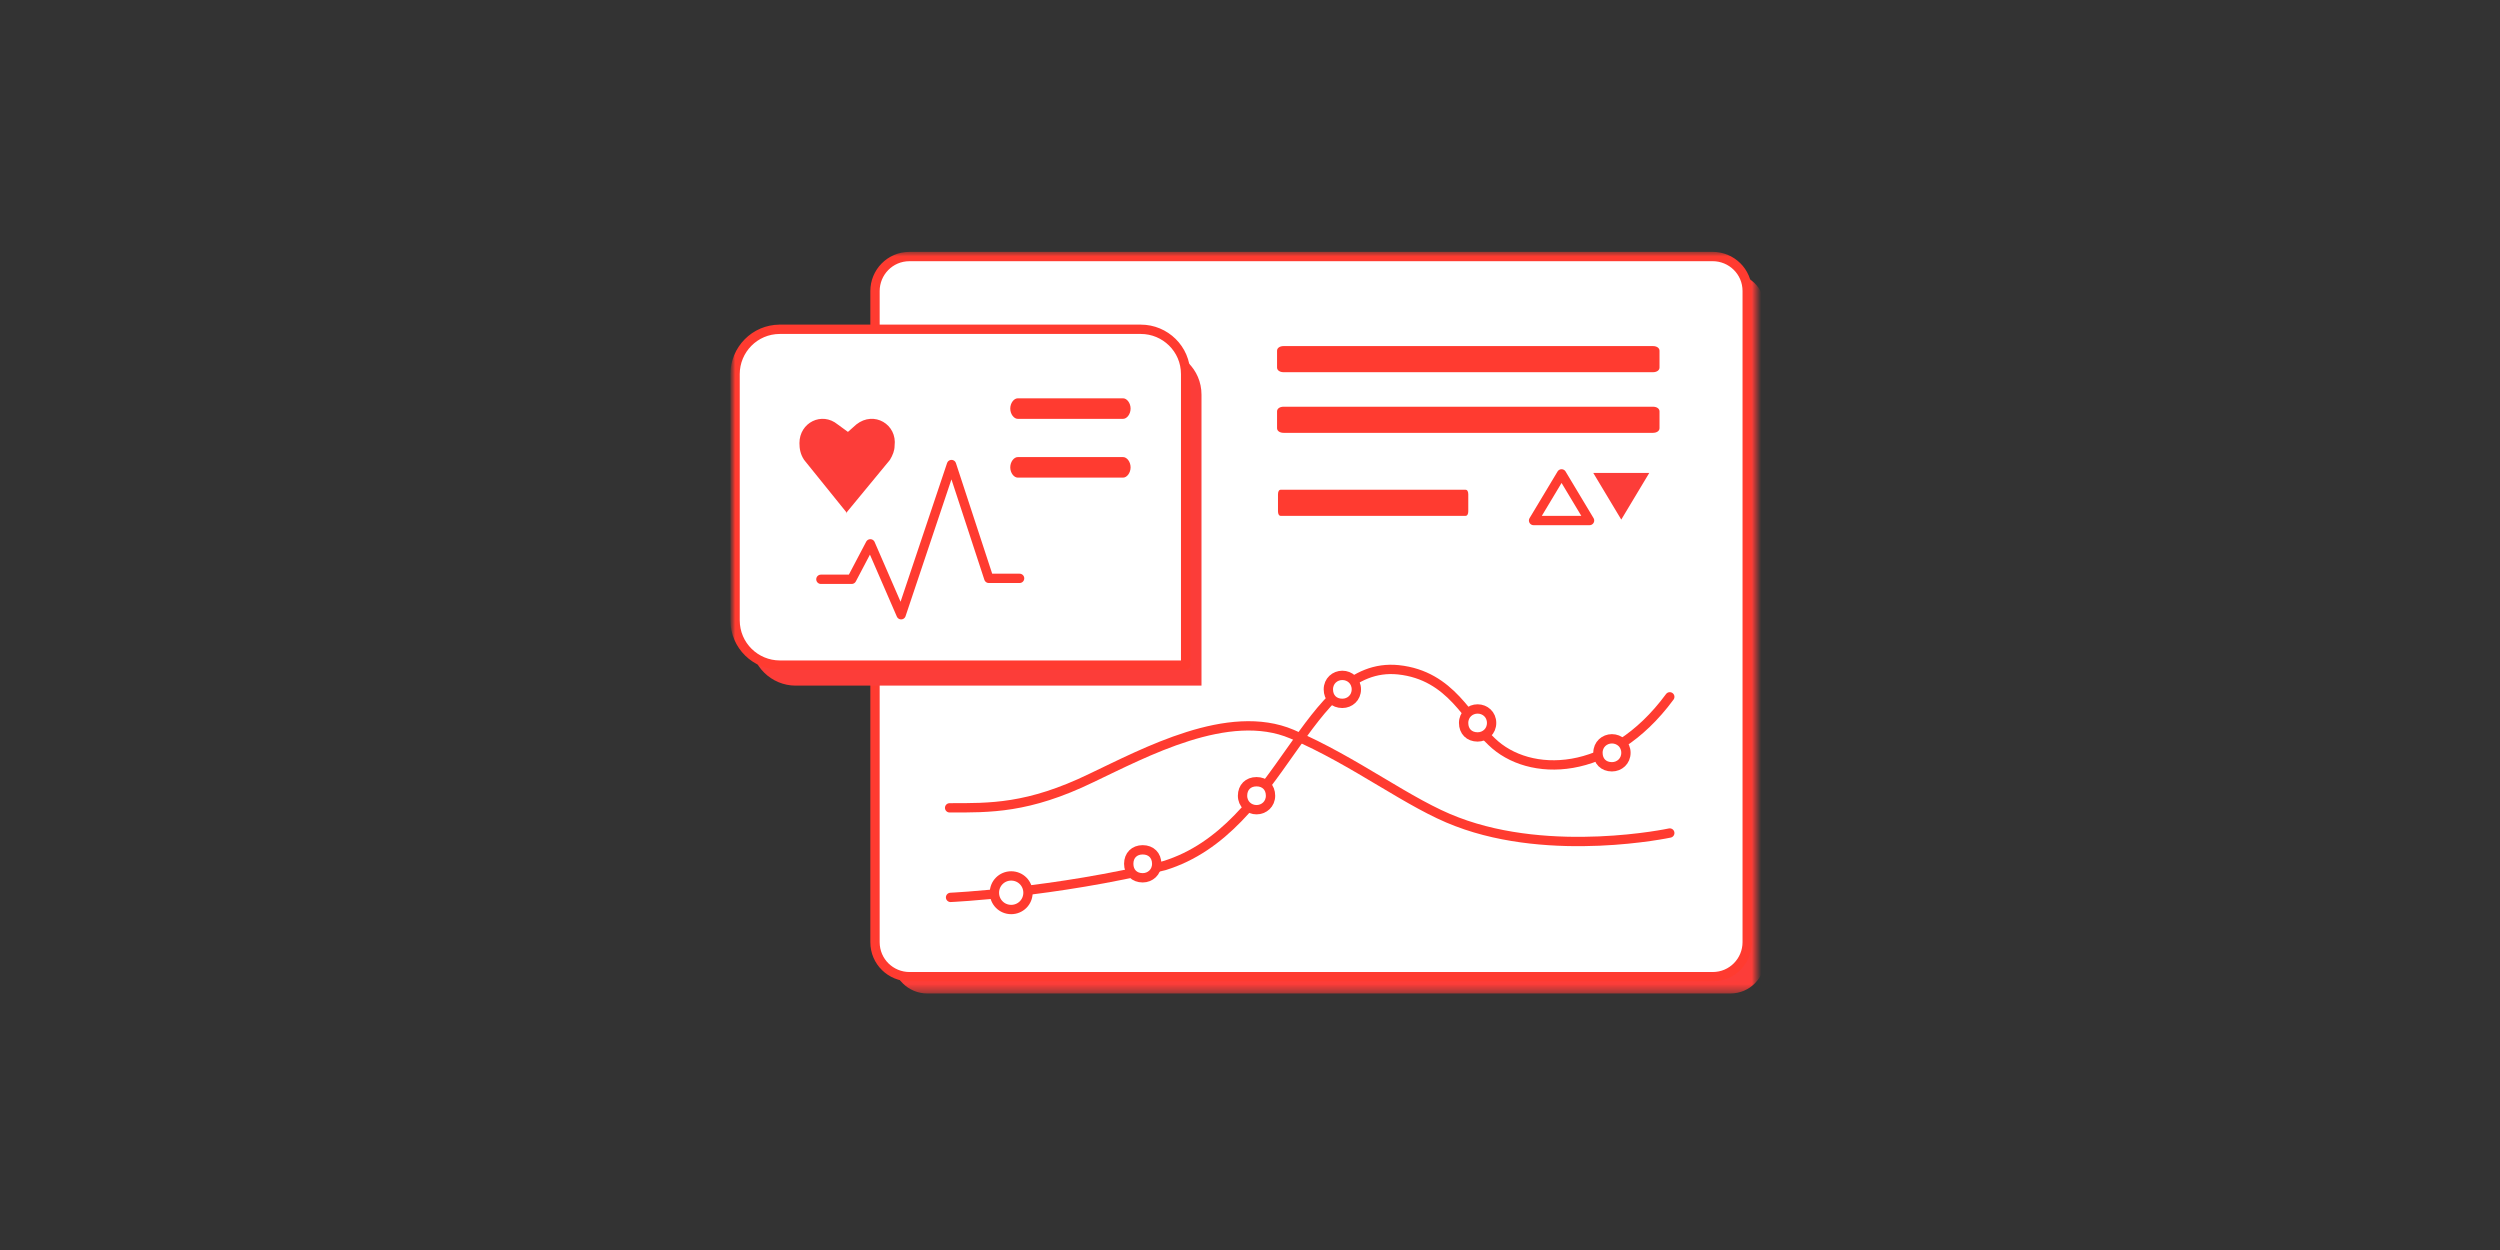 <?xml version="1.0" encoding="UTF-8"?>
<svg xmlns="http://www.w3.org/2000/svg" xmlns:xlink="http://www.w3.org/1999/xlink" version="1.1" viewBox="0 0 268 134">
  <rect x="0" y="0" width="268" height="134" fill="#333333" stroke="none"/>
  <defs>
    <style>
      .cls-1 {
        stroke-width: .8px;
      }

      .cls-1, .cls-2, .cls-3, .cls-4 {
        fill: #ff3132;
      }

      .cls-1, .cls-3 {
        stroke: #fff;
      }

      .cls-5, .cls-6, .cls-7, .cls-8, .cls-9, .cls-10, .cls-11, .cls-12 {
        stroke-linecap: round;
        stroke-linejoin: round;
      }

      .cls-5, .cls-6, .cls-10, .cls-13 {
        stroke-width: 1px;
      }

      .cls-5, .cls-9, .cls-10, .cls-14, .cls-15 {
        fill: #fff;
      }

      .cls-5, .cls-13 {
        stroke: #ef4036;
      }

      .cls-6, .cls-7, .cls-8, .cls-11, .cls-13 {
        fill: none;
      }

      .cls-6, .cls-10 {
        stroke: #ef3f3c;
      }

      .cls-2, .cls-16, .cls-17, .cls-18, .cls-4, .cls-19, .cls-14, .cls-20, .cls-15 {
        stroke-width: 0px;
      }

      .cls-16 {
        fill: #ef433e;
      }

      .cls-21 {
        mask: url(#mask);
      }

      .cls-7, .cls-11 {
        stroke: #ef433e;
      }

      .cls-8, .cls-9 {
        stroke: #ff3b30;
      }

      .cls-17 {
        fill: #ef4036;
      }

      .cls-11 {
        stroke-width: .8px;
      }

      .cls-3 {
        stroke-width: .6px;
      }

      .cls-18 {
        fill: #ff3b30;
      }

      .cls-4, .cls-12, .cls-14 {
        fill-rule: evenodd;
      }

      .cls-19 {
        fill: #ef3f3c;
      }

      .cls-12 {
        fill: #ef423e;
        stroke: #ef423e;
      }

      .cls-20 {
        fill: #fc3d39;
      }

      .cls-22 {
        display: none;
      }

      .cls-23 {
        mask: url(#mask-1);
      }
    </style>
    <mask id="mask" x="78.3" y="14" width="110.9" height="103" maskUnits="userSpaceOnUse">
      <g id="mask0_5494_941" data-name="mask0 5494 941">
        <path class="cls-15" d="M188.3,14h-110v103h110V14Z"/>
      </g>
    </mask>
    <mask id="mask-1" x="78.3" y="27" width="110.9" height="79.5" maskUnits="userSpaceOnUse">
      <g id="mask1_5494_941" data-name="mask1 5494 941">
        <path class="cls-15" d="M189.2,27h-110.9v79.5h110.9V27Z"/>
      </g>
    </mask>
  </defs>
  <g id="Layer_1" data-name="Layer 1" class="cls-22">
    <path id="Stroke-80" class="cls-15" d="M163.9,119.8h-54.8c-1.9,0-3.4-1.5-3.4-3.4V20.6c0-1.9,1.5-3.4,3.4-3.4h54.8c1.9,0,3.4,1.5,3.4,3.4v95.8c0,1.9-1.5,3.4-3.4,3.4Z"/>
    <path id="Stroke-74" class="cls-7" d="M164,119.7h-54.8c-1.9,0-3.4-1.5-3.4-3.4v-9.7h61.6v9.7c0,1.9-1.5,3.4-3.4,3.4h0Z"/>
    <path id="Stroke-76" class="cls-12" d="M140.2,112.8c0,1.9-1.5,3.4-3.4,3.4s-3.4-1.5-3.4-3.4,1.5-3.4,3.4-3.4,3.4,1.5,3.4,3.4Z"/>
    <path id="Stroke-78" class="cls-7" d="M119.9,21.9h33.5"/>
    <path id="Stroke-80-2" class="cls-7" d="M164,119.7h-54.8c-1.9,0-3.4-1.5-3.4-3.4V20.4c0-1.9,1.5-3.4,3.4-3.4h54.8c1.9,0,3.4,1.5,3.4,3.4v95.8c0,1.9-1.5,3.4-3.4,3.4Z"/>
    <rect class="cls-7" x="118.9" y="35.4" width="37.2" height="37.2" rx="5.7" ry="5.7"/>
    <rect class="cls-7" x="118.9" y="35.4" width="37.2" height="37.2" rx="5.7" ry="5.7"/>
    <path class="cls-16" d="M148.2,48.7c-.4-.7-.9-1.2-1.6-1.4-.7-.3-1.4-.4-2.2-.4-.8,0-1.5.2-2.3.5-.8.3-1.6.8-2.4,1.3-.4-.7-.9-1.2-1.6-1.4-.7-.3-1.4-.4-2.2-.4-.7,0-1.5.2-2.4.5-.8.3-1.6.8-2.4,1.3-.4-.7-.9-1.2-1.6-1.4-.7-.3-1.4-.4-2.2-.4-.7,0-1.5.2-2.3.5-.6.2-1.2.6-1.8.9v2.8c.4-.3.9-.7,1.5-.9.6-.3,1.1-.4,1.7-.4.8,0,1.3.3,1.6.8.3.5.4,1.1.4,1.9v8.1h3.4v-9.4c.4-.3.9-.7,1.5-.9.6-.3,1.1-.4,1.7-.4.8,0,1.4.3,1.6.8.2.5.4,1.1.3,1.9v8.1h3.4v-9c0-.1,0-.3,0-.4.4-.3.9-.7,1.5-.9.5-.3,1.1-.4,1.7-.4.8,0,1.3.3,1.6.8.2.5.4,1.1.3,1.9v8.1h3.4v-9c0-1.2-.2-2.1-.6-2.7"/>
    <path class="cls-16" d="M89.8,81.2c1.5,1.3,2,3.4,1.3,5.2l.3-.3c1.8-1.8,4.9-2,6.8-.2,2,1.8,2,4.9.1,6.8l.8-.8c1.8-1.8,4.9-2,6.8-.2,2,1.8,2,4.9.1,6.8l12.6-12.6c1.8-1.8,4.9-2,6.8-.2,2,1.8,2,4.9.1,6.8l-19,19c3.7-.4,7.4,0,10.9,1,.7.2,1.4.6,1.9,1.1,1.4,1.4,1.8,3.7.7,5.5-1.1,1.8-3.3,2.5-5.3,1.9-8.2-2.3-16.7,1.8-24.1,4.9-3.5,1.5-10.8,3.2-17.7-3.6l-4.1-4.1c-9.2-9.2-1.2-21.2.8-23.2l.8-.8,9.9-9.9,2.9-2.9c1.8-1.8,4.7-2,6.7-.3h0Z"/>
    <path class="cls-11" d="M123.9,98.1c5.5,0,10-4.5,10-10s-4.5-10-10-10-10,4.5-10,10"/>
    <path class="cls-11" d="M123.9,100.2c6.7,0,12.1-5.4,12.1-12.1s-5.4-12.1-12.1-12.1-12.1,5.4-12.1,12.1"/>
  </g>
  <g id="Layer_2" data-name="Layer 2" class="cls-22">
    <g>
      <path class="cls-15" d="M145.8,110.1l-43.7,3.2-4.1-95.6,48.9-3.4-1.1,95.8Z"/>
      <path class="cls-2" d="M102.1,113.7c-.1,0-.2,0-.3-.1,0,0-.2-.2-.2-.3l-4.1-95.6c0-.1,0-.2.1-.3,0,0,.2-.1.3-.2l48.9-3.4c0,0,.1,0,.2,0,0,0,.1,0,.2.1,0,0,0,0,.1.2,0,0,0,.1,0,.2l-1.1,95.8c0,.1,0,.2-.1.3,0,0-.2.1-.3.1l-43.7,3.2h0ZM98.5,18.1l4,94.6,42.8-3.1,1.1-94.9-47.9,3.4Z"/>
      <path class="cls-2" d="M146.7,14.4l-37.8,9s0,0,0,0c0,0,0,0,0,0s0,0,0,0c0,0,0,0,0,0l37.5-1.4.4-7.7Z"/>
      <path class="cls-2" d="M108.9,24.1c-.1,0-.3,0-.4-.1-.1,0-.2-.2-.2-.4,0-.1,0-.3.1-.4,0-.1.2-.2.3-.2l38.4-9.1-.4,8.8h-.4l-37.4,1.5h0ZM146.2,15l-33.3,8,33-1.3.3-6.7Z"/>
      <path class="cls-15" d="M169.7,118.7l-58.1,1.1-2.8-96.3,61.2-1.2-.3,96.4Z"/>
      <path class="cls-2" d="M111.6,120.2c0,0-.1,0-.2,0,0,0-.1,0-.2,0,0,0,0,0-.1-.2,0,0,0-.1,0-.2l-2.8-96.3c0,0,0-.1,0-.2,0,0,0-.1.1-.2,0,0,.2-.1.3-.1l61.2-1.2c0,0,.1,0,.2,0,0,0,.1,0,.2.1,0,0,0,0,.1.2,0,0,0,.1,0,.2l-.3,96.4c0,0,0,.1,0,.2,0,0,0,.1,0,.2,0,0,0,0-.2.1,0,0-.1,0-.2,0l-58.1,1.1h0ZM109.3,23.9l2.7,95.3,57.2-1.1.2-95.5-60.2,1.2Z"/>
      <path class="cls-2" d="M162.6,79.2l-45.6,1.1v1.9c0,0,45.7-1.1,45.7-1.1v-1.9Z"/>
      <path class="cls-2" d="M159.6,83.6l-42.5,1v1.9c0,0,42.6-1,42.6-1v-1.9Z"/>
      <path class="cls-2" d="M160.4,94l-30.8.7v1.9c0,0,30.9-.7,30.9-.7v-1.9Z"/>
      <path class="cls-2" d="M160.3,101.3l-30.4.7v1.9c0,0,30.5-.7,30.5-.7v-1.9Z"/>
      <path class="cls-2" d="M160.3,107.9l-30.1.7v1.9c0,0,30.2-.7,30.2-.7v-1.9Z"/>
      <path class="cls-2" d="M138.3,70.7l-21.7.5.2,5.3,21.7-.5-.2-5.3Z"/>
      <path class="cls-2" d="M130.3,30.9c-.2-.4-.6-.7-1-.9-.4-.2-.9-.2-1.3-.2-.5,0-1,.1-1.4.4-.5.2-1,.5-1.4.8-.2-.4-.6-.7-1-.9-.4-.2-.9-.3-1.3-.2-.5,0-1,.1-1.4.3-.5.2-1,.5-1.4.9-.2-.4-.6-.7-1-.9-.4-.2-.9-.2-1.3-.2-.5,0-1,.1-1.4.4-.4.2-.7.4-1.1.6v1.7c.3-.2.6-.5.9-.6.3-.2.7-.3,1-.3.2,0,.4,0,.6,0,.2,0,.3.2.4.4.2.4.3.8.2,1.2v4.9h2.1v-5.5c-.1,0-.1-.2-.1-.2.3-.2.6-.4.9-.6.3-.2.7-.3,1-.3.2,0,.4,0,.6,0,.2,0,.3.2.4.4.2.4.3.8.2,1.2v5c.1,0,2.1,0,2.1,0v-5.5c-.1,0-.1-.2-.1-.2.3-.2.6-.4.9-.6.3-.2.7-.3,1-.3.2,0,.4,0,.6,0,.2,0,.3.2.4.4.2.4.3.8.2,1.2v4.9h2.1v-5.5c0-.6-.2-1.2-.5-1.7"/>
      <path class="cls-2" d="M121.1,98.8c-.1,0-.2,0-.3-.1l-1.9-1.8s0,0-.1-.2c0,0,0-.1,0-.2s0-.1,0-.2c0,0,0-.1.1-.2,0,0,.2-.1.3-.1s.2,0,.3.1l1.5,1.5,3-3.9c0,0,.2-.2.3-.2.1,0,.3,0,.4,0,0,0,.2.2.2.3,0,.1,0,.3,0,.4l-3.3,4.3c0,0,0,0-.1.1,0,0-.1,0-.2,0h0Z"/>
      <path class="cls-2" d="M121.1,105.6c0,0-.1,0-.2,0,0,0-.1,0-.2,0l-1.9-1.8s0,0-.1-.2c0,0,0-.1,0-.2,0,0,0-.1,0-.2,0,0,0-.1.1-.2,0,0,0,0,.2-.1,0,0,.1,0,.2,0,0,0,.1,0,.2,0s.1,0,.2.1l1.5,1.5,3-3.9c0,0,.2-.2.3-.2.1,0,.3,0,.4,0,0,0,.2.2.2.3,0,.1,0,.3,0,.4l-3.3,4.3c0,0,0,0-.1.1,0,0-.1,0-.2,0h0Z"/>
      <path class="cls-2" d="M121.1,112.4c-.1,0-.2,0-.3-.1l-1.9-1.8s0,0-.1-.2c0,0,0-.1,0-.2,0,0,0-.1,0-.2,0,0,0-.1.1-.2,0,0,0,0,.2-.1,0,0,.1,0,.2,0,0,0,.1,0,.2,0s.1,0,.2.1l1.5,1.5,3-3.9c0,0,.2-.2.3-.2.1,0,.3,0,.4,0,0,0,0,0,.1.1,0,0,0,.1,0,.2,0,0,0,.1,0,.2,0,0,0,.1,0,.2l-3.3,4.3c0,0,0,0-.1.1,0,0-.1,0-.2,0h0Z"/>
      <path class="cls-15" d="M169.9,67.6l-5.5,2.9-6.7,1.6-7.3-1-5.4-2.2v-.4s24.8-3.3,24.8-3.3v2.4Z"/>
      <path class="cls-15" d="M163.6,66.2l-6.5,3.9-7.8-2.2,1.5-2.4v-4.2l10.2-.9.4,3.7,2.2,2.1Z"/>
      <path class="cls-14" d="M161.9,46.4l-14.6,1.3c-.8,0-1.7-.2-2.3-.7-.6-.5-1-1.3-1.1-2.1l-.5-5.2c0-.8.2-1.7.7-2.3.5-.6,1.3-1,2.1-1.1l14.5-2.1c.4,0,.8,0,1.2.1.4.1.8.3,1.1.6.3.3.6.6.8,1,.2.4.3.8.3,1.2l.5,6c0,.8-.2,1.7-.7,2.3-.5.6-1.3,1-2.1,1.1"/>
      <path class="cls-4" d="M161.9,46.4l-14.6,1.3c-.8,0-1.7-.2-2.3-.7-.6-.5-1-1.3-1.1-2.1l-.5-5.2c0-.8.2-1.7.7-2.3.5-.6,1.3-1,2.1-1.1l14.5-2.1c.4,0,.8,0,1.2.1.4.1.8.3,1.1.6.3.3.6.6.8,1s.3.8.3,1.2l.5,6c0,.8-.2,1.7-.7,2.3-.5.6-1.3,1-2.1,1.1Z"/>
      <path class="cls-2" d="M147,48.2c-.9,0-1.8-.3-2.5-.9s-1.1-1.5-1.2-2.4l-.4-5.2c0-1,.2-1.9.8-2.6.6-.7,1.5-1.2,2.5-1.3l14.5-2.1c.5,0,1,0,1.4.1.5.1.9.4,1.3.7.4.3.7.7.9,1.1.2.4.4.9.4,1.4l.5,6c0,1-.2,1.9-.8,2.7-.3.4-.7.7-1.1.9-.4.2-.9.4-1.4.4l-14.6,1.3h-.4ZM161.1,34.5h-.2l-14.5,2.1c-.4,0-.7.1-1,.3-.3.2-.6.4-.8.7-.2.3-.4.6-.5.9-.1.3-.1.7-.1,1l.5,5.2c0,.7.4,1.4,1,1.8.5.5,1.3.7,2,.6l14.6-1.3c.7,0,1.4-.4,1.8-.9.5-.5.7-1.3.6-2l-.5-6c0-.4-.1-.7-.3-1-.2-.3-.4-.6-.7-.8-.5-.4-1.1-.6-1.7-.6Z"/>
      <path class="cls-2" d="M163,66.1l-.4-.3c-.6-.5-1.1-1-1.4-1.7-.3-.7-.6-1.4-.6-2.1v-1.6c-.1,0-9.4.8-9.4.8l.2,2.7c0,.8-.1,1.5-.4,2.3-.3.7-.8,1.3-1.4,1.8h0c-.1,0,0,.1-.2.2l-1-.3c-.1-.1,0-.1.2-.2,0,0,.2-.1.2-.2.6-.4,1-.9,1.3-1.5.3-.6.5-1.3.4-1.9l-.3-3.6,11.1-1,.2,2.5c0,.6.2,1.2.5,1.8.3.5.7,1,1.2,1.4.2.2.4.3.6.4"/>
      <path class="cls-14" d="M164.2,44.4c-.3,0-.5,0-.7.2l-.4-4.2c-.1-1.2-4.2-1.9-9.1-1.5s-8.9,1.8-8.8,3l.4,4.3c-.3-.1-.6-.1-1-.1-.6,0-1.1.4-1.5.8-.4.5-.5,1-.5,1.6,0,.6.3,1.1.8,1.5.4.4,1,.6,1.6.6.3,0,.6-.1.9-.3l.6,7c.1,1.2.7,2.3,1.6,3.1.9.8,2.1,1.1,3.3,1l9-.8c1.2-.1,2.3-.7,3-1.6.8-.9,1.1-2.1,1-3.3l-.6-6.9c.2,0,.5,0,.8,0,.3,0,.6,0,.9-.2.3-.1.5-.3.7-.5.2-.2.3-.5.4-.8,0-.3.1-.6.1-.9,0-.3-.1-.6-.3-.9-.1-.3-.3-.5-.6-.7-.2-.2-.5-.3-.8-.4-.3,0-.6-.1-.9,0"/>
      <path class="cls-2" d="M151,61.8c-1.2,0-2.4-.5-3.3-1.3-.9-.8-1.5-2-1.6-3.2l-.6-6.3c-.1,0-.3,0-.5,0-.4,0-.7,0-1.1-.1-.3-.1-.7-.3-.9-.5-.3-.2-.5-.5-.7-.8-.2-.3-.3-.7-.3-1,0-.4,0-.7.1-1.1.1-.3.3-.7.5-.9.2-.3.5-.5.8-.7.3-.2.7-.3,1-.3h.5l-.3-3.6c0-.9.9-1.6,2.8-2.3,2.1-.7,4.2-1.1,6.4-1.2,4.5-.4,9.5,0,9.7,1.9l.3,3.6h.3c.4,0,.7,0,1.1.1.3.1.7.3.9.5.3.2.5.5.7.8.2.3.3.7.3,1,0,.4,0,.7-.1,1.1-.1.3-.3.7-.5.9-.2.3-.5.5-.8.7-.3.2-.7.3-1,.3h-.3l.5,6.3c0,1.3-.3,2.6-1.2,3.6-.8,1-2,1.6-3.3,1.7l-9,.8h-.4ZM146.3,49.5l.7,7.7c0,.5.2,1,.4,1.5.2.5.6.9,1,1.2.4.3.9.6,1.4.8.5.2,1,.2,1.6.2l9-.8c.5,0,1-.2,1.5-.4.5-.2.9-.6,1.2-1,.3-.4.6-.9.8-1.4.2-.5.2-1,.2-1.6l-.7-7.5.7.2c.2,0,.4,0,.6,0,.2,0,.5,0,.7-.2s.4-.3.5-.4c.3-.4.5-.8.4-1.3,0-.5-.3-.9-.6-1.2s-.8-.4-1.3-.4c-.2,0-.4,0-.6.2l-.6.3-.4-4.9c0-.6-3.1-1.5-8.6-1-2.1.2-4.2.5-6.2,1.2-1.8.6-2.2,1.2-2.2,1.3l.4,5-.7-.2c-.2,0-.5-.1-.8-.1-.5,0-.9.3-1.2.6-.3.4-.4.8-.4,1.3,0,.3.1.6.3.8.2.2.4.5.7.6.3.1.6.2.9.2.3,0,.6,0,.8-.2l.6-.3Z"/>
      <path class="cls-14" d="M150.2,55.2s1.7,2.2,5.2.9l-5.2-.9Z"/>
      <path class="cls-2" d="M153.3,57c-.6,0-1.3-.1-1.9-.4-.6-.3-1.1-.7-1.5-1.2,0,0,0-.1,0-.2s0-.1,0-.2c0,0,0-.1,0-.2,0,0,0,0,.1-.1,0,0,.1,0,.2,0,0,0,.1,0,.2,0,0,0,.1,0,.2,0,0,0,0,0,.1.1,0,0,1.5,1.9,4.7.8.1,0,.2,0,.4,0,.1,0,.2.1.3.3,0,0,0,.1,0,.2,0,0,0,.1,0,.2,0,0,0,.1-.1.2,0,0-.1,0-.2,0-.7.3-1.5.4-2.3.5Z"/>
      <path class="cls-14" d="M154.9,53.3c1.2-.3,2.3-.9,3.2-1.7,0,0,.1-.1.2-.2,0,0,0-.2,0-.3,0,0,0-.2,0-.3,0,0-.1-.2-.2-.2-.7-.5-1.3-1.2-1.7-2-.4-.8-.6-1.7-.6-2.6"/>
      <path class="cls-2" d="M155,53.8l-.2-.9c1.1-.3,2.1-.9,3-1.6,0,0,0,0,0,0,0,0,0,0,0,0,0,0,0,0,0,0,0,0,0,0,0,0-.8-.6-1.4-1.3-1.9-2.2-.5-.9-.7-1.8-.7-2.8h.9c0,.7.2,1.6.6,2.3.4.7.9,1.4,1.6,1.9.1,0,.3.2.4.4,0,.1.1.3.1.5,0,.2,0,.3,0,.5,0,.2-.2.3-.3.4-1,.9-2.2,1.5-3.4,1.8Z"/>
      <path class="cls-4" d="M150.4,47.8c0,.7-.2,1.4-.7,1.4s-.9-.5-.9-1.2.2-1.4.7-1.4c.4,0,.9.5.9,1.2Z"/>
      <path class="cls-4" d="M161,46.9c0,.7-.2,1.4-.7,1.4s-.9-.5-.9-1.2c0-.7.2-1.4.7-1.4.4,0,.9.5.9,1.3Z"/>
      <path class="cls-4" d="M147.1,45.5c.4-.9,1.7-3.1,3.3-2.5,1.6.5-3.9,4-3.3,2.5Z"/>
      <path class="cls-4" d="M161.7,43.1c-.6-.9-2.2-2.7-3.7-1.9-1.5.8,4.6,3.2,3.7,1.9Z"/>
      <path class="cls-2" d="M144.1,68l5-.7h.1c1.6.6,6.2,2.1,7.8,1.9,1.6-.2,5.3-2.8,6.7-3.8h0c0,0,6.1-.9,6.1-.9v1l-5.8.8c-.7.5-5.1,3.6-7,3.9-.2,0-.3,0-.5,0-2.3,0-6.8-1.7-7.6-1.9l-3.5.5-1.4-.8Z"/>
      <path class="cls-2" d="M170,66.7c-3.1,2.6-6.9,4.2-10.9,4.7s-8.1-.2-11.7-1.9c-3.6-1.7-6.7-4.4-8.9-7.9-2.2-3.4-3.3-7.4-3.3-11.4s1.1-8,3.3-11.4c2.2-3.4,5.2-6.1,8.9-7.9,3.6-1.7,7.7-2.4,11.7-1.9s7.8,2.1,10.9,4.7v-1.2c-3.3-2.5-7.2-4.1-11.3-4.5-4.1-.4-8.3.4-12,2.2-3.7,1.8-6.8,4.7-9,8.2-2.2,3.5-3.3,7.6-3.3,11.7s1.2,8.2,3.3,11.7c2.2,3.5,5.3,6.4,9,8.2,3.7,1.8,7.9,2.6,12,2.2,4.1-.4,8.1-1.9,11.3-4.5v-1.2Z"/>
    </g>
  </g>
  <g id="Layer_3" data-name="Layer 3" class="cls-22">
    <g>
      <circle class="cls-2" cx="130.1" cy="49.3" r="18"/>
      <path class="cls-1" d="M108.2,77.1c0-.5.4-1,1-1h42.8c.5,0,1,.4,1,1s-.4,1-1,1h-42.8c-.5,0-1-.4-1-1Z"/>
      <path class="cls-1" d="M109.2,81.4h42.8c.5,0,1,.4,1,1s-.4,1-1,1h-42.8c-.5,0-1-.4-1-1s.4-1,1-1Z"/>
      <path class="cls-1" d="M109.2,86.6h25.1c.5,0,1,.4,1,1s-.4,1-1,1h-25.1c-.5,0-1-.4-1-1s.4-1,1-1Z"/>
      <path class="cls-1" d="M147.2,19.5h-.4v2.9c0,1.4-1.1,2.5-2.5,2.5h-27.4c-1.4,0-2.5-1.1-2.5-2.5v-2.9h-11.7v81.4h55.9V19.5h-11.3ZM144.9,13.7v-.4h-28.6v9.1c0,.3.3.7.6.6h27.4c.3,0,.6-.3.6-.6v-8.7ZM114.3,13.7v-.4h-14.1c-2.1,0-3.8,1.7-3.8,3.8v86.1c0,2.1,1.7,3.8,3.8,3.8h60.7c2,0,3.6-1.5,3.8-3.4h0V17.1c0-2.1-1.7-3.8-3.8-3.8h-14.1v4.3h12.7c.5,0,1,.4,1,1v83.3c0,.5-.4,1-1,1h-57.8c-.5,0-1-.4-1-1V18.5c0-.5.4-1,1-1h12.7v-3.9ZM145.8,11.4h15.1c3.2,0,5.7,2.6,5.7,5.7v86.1c0,3.2-2.6,5.7-5.7,5.7h-60.7c-3.2,0-5.7-2.6-5.7-5.7V17.1c0-3.2,2.6-5.7,5.7-5.7h45.6Z"/>
      <path class="cls-2" d="M130.3,68.4c10.7,0,19.3-8.7,19.3-19.4s-8.7-19.4-19.3-19.4-19.3,8.7-19.3,19.4,8.7,19.4,19.3,19.4ZM130.3,32.5c9.1,0,16.5,7.4,16.5,16.5s-7.4,16.5-16.5,16.5-16.5-7.4-16.5-16.5,7.4-16.5,16.5-16.5Z"/>
      <path class="cls-15" d="M126.3,58.4c0,.2.1.3.3.3h7.4c.2,0,.3-.1.3-.3v-5.4h5.4c.2,0,.3-.1.3-.3v-7.4c0-.2-.1-.3-.3-.3h-5.4v-5.4c0-.2-.1-.3-.3-.3h-7.4c-.2,0-.3.1-.3.3v5.4h-5.4c-.2,0-.3.1-.3.3v7.4c0,.2.1.3.3.3h5.4v5.4Z"/>
      <path class="cls-15" d="M143.4,87.3l2.6.8,2.4,4.5,2.6,6.5,1.6-3.4,6.8-.5,7.1-1,6.3,20.9-14.1,6.5-18.3-10.5,1.8-3.1,7.3.5-8.1-18.6,2.1-2.6Z"/>
      <path class="cls-3" d="M167.9,98.4h0s4.2,15.5,4.2,15.5c.2.9-.2,1.8-1.1,2.2l-11.9,5.1c-.8.3-1.6.1-2.1-.5h0l-2-2.3h0c-.3-.4-.7-.7-1.1-.9h0l-11.7-5.2c-.6-.2-1-.6-1.2-1.2-.2-.6-.2-1.2,0-1.7.2-.5.6-.9,1.1-1.1v.3c.1,0,0-.3,0-.3.5-.2,1.1-.3,1.6,0l5.5,1.6h0c.2,0,.5,0,.7-.2h0c.2-.2.2-.5.1-.7l-7.8-18.2h0c-.2-.5-.2-1.2,0-1.7.2-.5.7-.9,1.3-1.1h0c1-.3,2.2.3,2.6,1.3l5.8,13.6h-.3c0,.1.3,0,.3,0,.1.3.5.5.9.3h0c.3-.1.5-.5.3-.9h.3c0-.1-.3,0-.3,0l-1.4-3.2h.3c0-.1-.3,0-.3,0-.2-.5-.2-1.2,0-1.7h0c.2-.5.7-.9,1.3-1.1,1-.3,2.2.3,2.6,1.3l1.3,3.1c.1.3.5.5.9.3l10.1-2.6ZM167.9,98.4h0M167.9,98.4h0M167.9,98.4l-1.2-2.9h0M167.9,98.4l-1.2-2.9M166.6,95.5c-.4-1-1.6-1.6-2.6-1.3-.6.2-1,.6-1.3,1.1h0M166.6,95.5l-3.9-.2M162.8,95.3c-.2.5-.3,1.2,0,1.7l.4.9h0M162.8,95.3l.4,2.6M163.1,97.9c.1.3,0,.7-.3.9-.3.1-.7,0-.9-.3h-.3M163.1,97.9l-1.5.6M161.7,98.6h.3c0-.1-.8-2.1-.8-2.1h-.3M161.7,98.6l-.8-2M160.9,96.6h.3c-.4-1.1-1.6-1.7-2.6-1.4h0M160.9,96.6l-2.3-1.4M158.5,95.2c-.6.2-1,.6-1.3,1.1M158.5,95.2l-1.3,1.1M157.3,96.3c-.2.5-.3,1.2,0,1.7M157.3,96.3v1.7M157.2,98l.9,2.1M157.2,98l.9,2.1M158.1,100.1c.1.3,0,.7-.3.9l.3-.9ZM154,119.1h0c-.2-.2-.4-.4-.7-.5l-11.6-5.1h0s0,0,0,0c-.8-.3-1.6-1-1.9-1.9h-.3c0,.1.3,0,.3,0-.4-.9-.4-1.9,0-2.8h0c.7-1.6,2.5-2.4,4.3-1.9h0l3.6,1.1.6.2-.2-.6-7-16.4c-.4-.9-.4-1.9,0-2.7.4-.9,1.1-1.5,2.1-1.8h0c1.6-.5,3.5.3,4.2,2l3.2,7.4.2.4.3-.4c.4-.5,1-1,1.7-1.2h0c1.1-.4,2.3,0,3.2.7l.3.2.2-.3c.4-.7,1.1-1.3,1.9-1.6h0c1.1-.4,2.3,0,3.2.7l.3.2.2-.3c.4-.7,1.1-1.3,1.9-1.6h0c1.6-.5,3.5.4,4.2,2l1.2,2.8h0c0,0,0,.2,0,.2h0s4.2,15.4,4.2,15.4h0c.4,1.5-.4,3.1-1.8,3.7l-11.9,5.1c-1.3.6-2.7.2-3.6-.9l-.2.2.2-.2-2-2.3Z"/>
    </g>
  </g>
  <g id="Layer_4" data-name="Layer 4" class="cls-22">
    <g>
      <path class="cls-17" d="M93.8,30.1l53.7-8c5.3-.8,10.3,2.9,11.1,8.2l7.1,47.7c.8,5.3-2.9,10.3-8.2,11.1l-53.7,8c-5.3.8-10.3-2.9-11.1-8.2l-7.1-47.7c-.8-5.3,2.9-10.3,8.2-11.1Z"/>
      <path class="cls-15" d="M101.1,36.2h90.1c1.9,0,3.4,1.5,3.4,3.4v69.1c0,1.9-1.5,3.4-3.4,3.4h-90.1c-1.9,0-3.4-1.5-3.4-3.4V39.6c0-1.9,1.5-3.4,3.4-3.4Z"/>
      <path class="cls-6" d="M101.1,36.2h90.1c1.9,0,3.4,1.5,3.4,3.4v69.1c0,1.9-1.5,3.4-3.4,3.4h-90.1c-1.9,0-3.4-1.5-3.4-3.4V39.6c0-1.9,1.5-3.4,3.4-3.4Z"/>
      <path class="cls-17" d="M147,83.7h37.9c.4,0,.7.3.7.7v1.4c0,.4-.3.7-.7.7h-37.9c-.4,0-.7-.3-.7-.7v-1.4c0-.4.3-.7.7-.7Z"/>
      <path class="cls-17" d="M147,91.1h36.9c.4,0,.7.3.7.7v1.4c0,.4-.3.7-.7.7h-36.9c-.4,0-.7-.3-.7-.7v-1.4c0-.4.3-.7.7-.7Z"/>
      <path class="cls-17" d="M146.9,98.5h28.6c.4,0,.7.3.7.6v1.5c0,.4-.3.6-.7.6h-28.6c-.4,0-.6-.3-.6-.6v-1.5c0-.4.3-.6.6-.6Z"/>
      <path class="cls-6" d="M98.7,47.4h95.5"/>
      <path class="cls-6" d="M189.6,40.6l-2.5,2.5"/>
      <path class="cls-6" d="M189.6,43.2l-2.5-2.5"/>
      <path class="cls-19" d="M105.2,101.7c16.6,0,30-13.4,30-30s-13.4-30-30-30-30,13.4-30,30,13.4,30,30,30Z"/>
      <path class="cls-5" d="M103.4,101.8c16.6,0,30-13.4,30-30s-13.4-30-30-30-30,13.4-30,30,13.4,30,30,30Z"/>
      <path class="cls-13" d="M108.9,66.1h-15.4"/>
      <path class="cls-17" d="M108.9,66.1h-10.5v24.2h10.5v-24.2Z"/>
      <path class="cls-17" d="M103.2,61c3,0,5.4-2.4,5.4-5.4s-2.4-5.4-5.4-5.4-5.4,2.4-5.4,5.4,2.4,5.4,5.4,5.4Z"/>
      <path class="cls-13" d="M113.3,90.3h-19.8"/>
      <path class="cls-10" d="M148.8,55.2h34.9c1.1,0,2,.9,2,2v17.5c0,1.1-.9,2-2,2h-34.9c-1.1,0-2-.9-2-2v-17.5c0-1.1.9-2,2-2Z"/>
    </g>
  </g>
  <g id="Layer_5" data-name="Layer 5">
    <g class="cls-21">
      <g class="cls-23">
        <g>
          <path class="cls-20" d="M185.5,29.3h-86.1c-2.1,0-3.7,1.7-3.7,3.7v69.8c0,2.1,1.7,3.7,3.7,3.7h86.1c2.1,0,3.7-1.7,3.7-3.7V33c0-2.1-1.7-3.7-3.7-3.7Z"/>
          <path class="cls-9" d="M183.6,27.5h-86.1c-2.1,0-3.7,1.7-3.7,3.7v69.8c0,2.1,1.7,3.7,3.7,3.7h86.1c2.1,0,3.7-1.7,3.7-3.7V31.2c0-2.1-1.7-3.7-3.7-3.7Z"/>
          <path class="cls-8" d="M101.9,96.2s11.1-.5,22.9-3.4c12.7-3.9,15.2-22,25.1-21,5.7.6,7.5,5.4,10,7.7,4,3.9,12.7,3.9,19.1-4.8"/>
          <path class="cls-8" d="M179,89.3s-12.6,2.7-22.8-1.2c-5.1-1.9-10.9-6.5-17.7-9.4-6.8-2.9-15.8,2-21.5,4.7-6.8,3.3-10.9,3.2-15.2,3.2"/>
          <path class="cls-9" d="M108.4,97.5c1,0,1.8-.8,1.8-1.8s-.8-1.8-1.8-1.8-1.8.8-1.8,1.8.8,1.8,1.8,1.8Z"/>
          <path class="cls-9" d="M122.5,94.1c.8,0,1.5-.6,1.5-1.5s-.6-1.5-1.5-1.5-1.5.6-1.5,1.5.6,1.5,1.5,1.5Z"/>
          <path class="cls-9" d="M134.7,86.8c.8,0,1.5-.6,1.5-1.5s-.6-1.5-1.5-1.5-1.5.6-1.5,1.5.7,1.5,1.5,1.5Z"/>
          <path class="cls-9" d="M143.9,75.4c.8,0,1.5-.6,1.5-1.5s-.7-1.5-1.5-1.5-1.5.6-1.5,1.5.6,1.5,1.5,1.5Z"/>
          <path class="cls-9" d="M158.4,79c.8,0,1.5-.6,1.5-1.5s-.7-1.5-1.5-1.5-1.5.6-1.5,1.5.6,1.5,1.5,1.5Z"/>
          <path class="cls-9" d="M172.8,82.2c.8,0,1.5-.6,1.5-1.5s-.7-1.5-1.5-1.5-1.5.6-1.5,1.5.6,1.5,1.5,1.5Z"/>
          <path class="cls-20" d="M85.2,37.5h38.8c2.6,0,4.8,2.1,4.8,4.8v31.2h-43.5c-2.6,0-4.8-2.1-4.8-4.8v-26.4c0-2.6,2.1-4.8,4.8-4.8Z"/>
          <path class="cls-9" d="M83.5,35.3h38.8c2.6,0,4.8,2.1,4.8,4.8v31.2h-43.5c-2.6,0-4.8-2.1-4.8-4.8v-26.4c0-2.6,2.1-4.8,4.8-4.8Z"/>
          <path class="cls-8" d="M88,62.1h3.3l2-3.8,3.3,7.6,5.4-16.1,4,12.2h3.3"/>
          <path class="cls-20" d="M90.8,55l-4.6-5.7c-.4-.6-.5-1.2-.5-1.8,0-2.2,2.4-3.4,4.1-2l1.1.8.9-.8c1.9-1.5,4.4,0,4.1,2.3,0,.5-.2,1-.5,1.5l-4.7,5.7Z"/>
          <path class="cls-18" d="M177.2,44.1h-39.5v1.8h39.5v-1.8Z"/>
          <path class="cls-18" d="M177.2,46.4h-39.6c-.4,0-.7-.2-.7-.5v-1.8c0-.3.3-.5.7-.5h39.6c.4,0,.7.2.7.5v1.8c0,.3-.3.5-.7.5ZM138.3,45.4h38.2v-.9h-38.2v.9Z"/>
          <path class="cls-18" d="M177.2,37.7h-39.5v1.8h39.5v-1.8Z"/>
          <path class="cls-18" d="M177.2,39.9h-39.6c-.4,0-.7-.2-.7-.5v-1.8c0-.3.3-.5.7-.5h39.6c.4,0,.7.2.7.5v1.8c0,.3-.3.5-.7.5ZM138.3,39h38.2v-.9h-38.2v.9Z"/>
          <path class="cls-18" d="M157.1,53h-19.8v1.8h19.8v-1.8Z"/>
          <path class="cls-18" d="M157.1,55.3h-19.8c-.2,0-.3-.2-.3-.5v-1.8c0-.3.1-.5.3-.5h19.8c.2,0,.3.2.3.5v1.8c0,.3-.1.5-.3.5ZM137.6,54.4h19.1v-.9h-19.1v.9Z"/>
          <path class="cls-9" d="M170.4,55.8l-3-5-3,5h5.9Z"/>
          <path class="cls-20" d="M170.8,50.7l3,5,3-5h-5.9Z"/>
          <path class="cls-18" d="M120.4,44.9h-11.3c-.4,0-.8-.5-.8-1.1s.4-1.1.8-1.1h11.3c.4,0,.8.5.8,1.1s-.4,1.1-.8,1.1Z"/>
          <path class="cls-18" d="M120.4,51.2h-11.3c-.4,0-.8-.5-.8-1.1s.4-1.1.8-1.1h11.3c.4,0,.8.5.8,1.1s-.4,1.1-.8,1.1Z"/>
        </g>
      </g>
    </g>
  </g>
</svg>